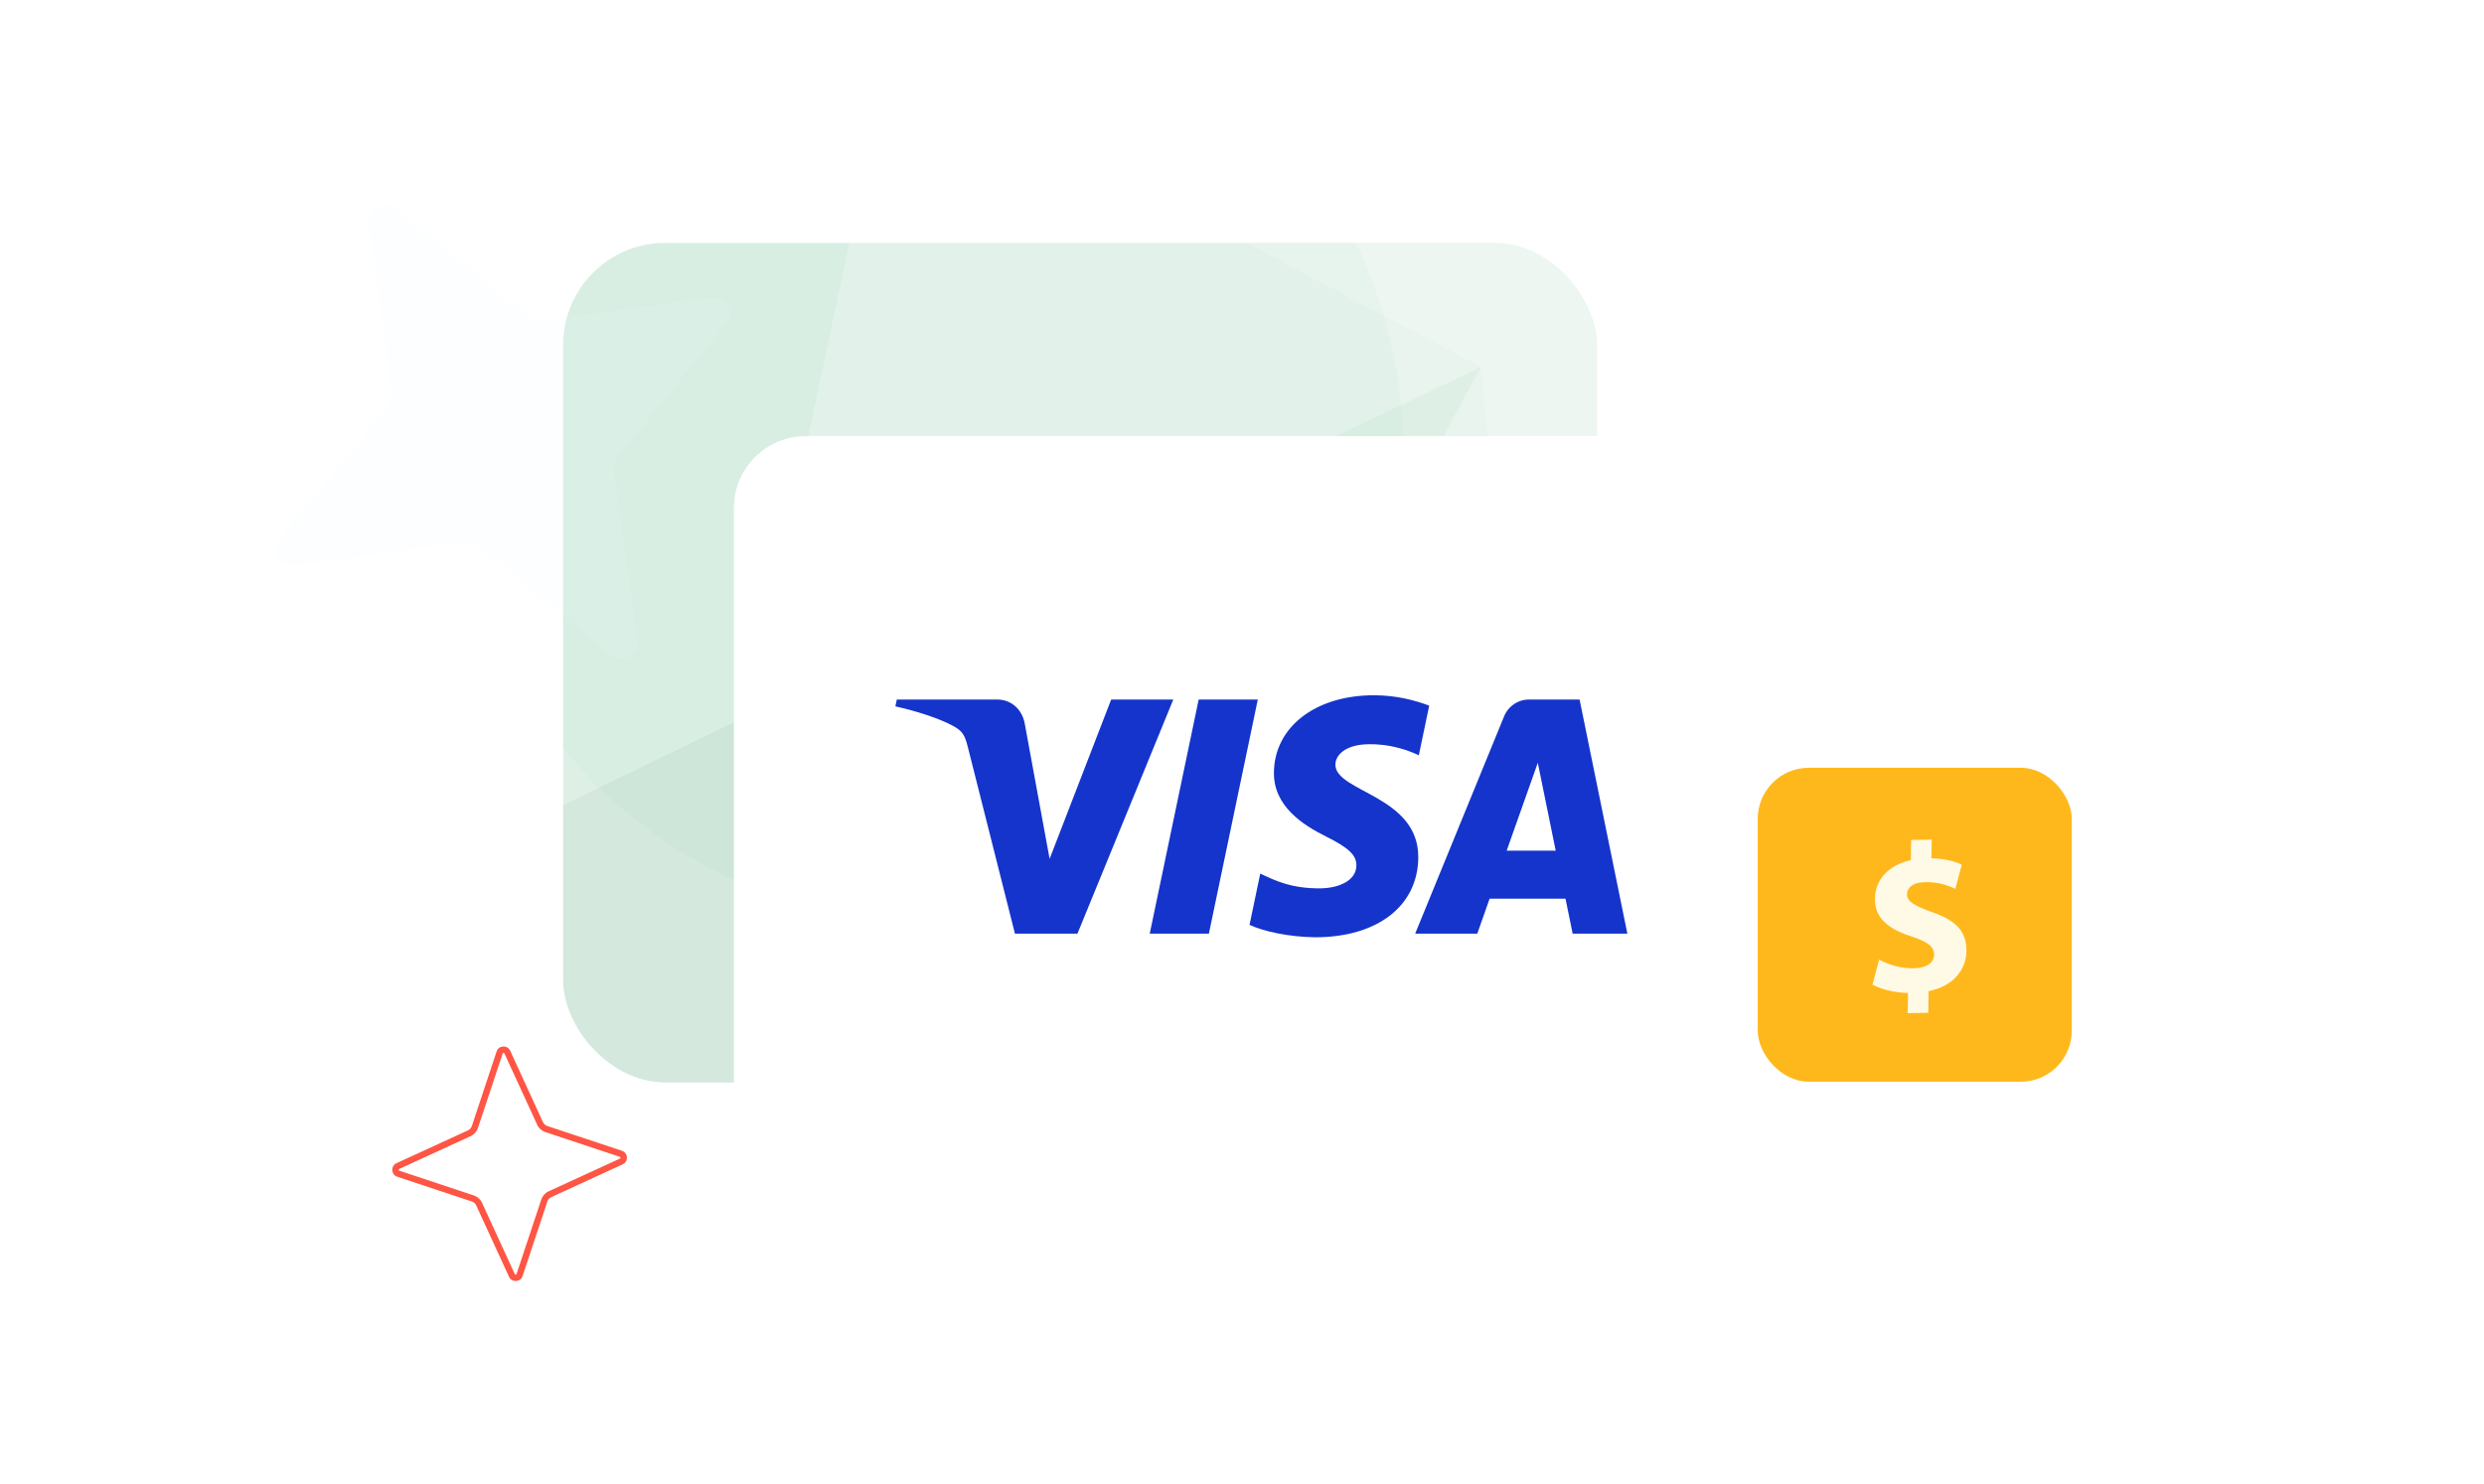 <svg width="900" height="538" viewBox="0 0 900 538" fill="none" xmlns="http://www.w3.org/2000/svg">
<path fill-rule="evenodd" clip-rule="evenodd" d="M197.569 410.287L197.558 410.284C196.276 409.844 195.204 408.904 194.633 407.649C194.632 407.647 194.631 407.645 194.63 407.643L182.753 381.786C182.753 381.785 182.752 381.784 182.752 381.783C182.703 381.68 182.654 381.644 182.622 381.626C182.577 381.601 182.509 381.581 182.425 381.586C182.341 381.59 182.275 381.618 182.234 381.648C182.203 381.67 182.161 381.71 182.127 381.811C182.127 381.811 182.127 381.811 182.127 381.811L173.147 408.845L173.144 408.855C172.704 410.137 171.764 411.21 170.509 411.781C170.507 411.782 170.505 411.783 170.503 411.783L144.646 423.66C144.645 423.66 144.644 423.661 144.643 423.661C144.54 423.71 144.504 423.76 144.486 423.792C144.461 423.836 144.441 423.905 144.446 423.988C144.451 424.072 144.478 424.138 144.508 424.18C144.531 424.21 144.57 424.252 144.67 424.286M144.672 424.286L171.705 433.266L171.715 433.27C172.998 433.709 174.07 434.65 174.641 435.905C174.642 435.907 174.643 435.908 174.644 435.91L186.52 461.767C186.521 461.768 186.521 461.769 186.522 461.77C186.57 461.873 186.62 461.909 186.652 461.927C186.697 461.952 186.765 461.972 186.849 461.967C186.933 461.963 186.999 461.935 187.04 461.905C187.071 461.883 187.113 461.843 187.147 461.742L196.126 434.708L196.13 434.698C196.569 433.416 197.509 432.344 198.764 431.773C198.766 431.772 198.768 431.771 198.771 431.77L224.627 419.893C224.628 419.893 224.629 419.892 224.63 419.892C224.733 419.843 224.769 419.794 224.788 419.761C224.813 419.717 224.833 419.648 224.828 419.565C224.823 419.481 224.795 419.415 224.765 419.373C224.743 419.343 224.704 419.301 224.602 419.267L197.569 410.287M225.603 421.99C227.789 420.973 227.597 417.826 225.332 417.072L198.308 408.096C197.604 407.854 197.034 407.344 196.736 406.688L184.85 380.811C183.833 378.625 180.686 378.816 179.933 381.081L170.956 408.105C170.715 408.81 170.204 409.38 169.548 409.677L143.671 421.563C141.485 422.58 141.677 425.727 143.941 426.481L170.966 435.457C171.67 435.699 172.24 436.209 172.538 436.866L184.423 462.742C185.44 464.929 188.587 464.737 189.341 462.472L198.318 435.448C198.559 434.743 199.07 434.173 199.726 433.876L225.603 421.99Z" fill="#FF5544"/>
<g clip-path="url(#clip0_11382_12918)">
<rect x="204" y="88" width="374.651" height="304.346" rx="37.003" fill="#F0F7F3"/>
<g filter="url(#filter0_f_11382_12918)">
<circle cx="336.898" cy="162.787" r="171.5" transform="rotate(90 336.898 162.787)" fill="#D5EFE2" fill-opacity="0.2"/>
</g>
<g filter="url(#filter1_f_11382_12918)">
<ellipse cx="564.562" cy="321.802" rx="113.5" ry="113.5" transform="rotate(90 564.562 321.802)" fill="#D5EFE2" fill-opacity="0.2"/>
</g>
<g opacity="0.12">
<path d="M271.467 258.883L348.173 334.546L292.962 426.03L110.123 337.205L271.467 258.883Z" fill="#007A3B"/>
<path d="M513.731 -71.345L442.435 83.062L322.429 19.328L513.731 -71.345Z" fill="#55BD8B"/>
<path d="M536.631 132.965L271.174 258.912L322.426 19.329L536.631 132.965Z" fill="#AADEC5"/>
<path d="M579.814 562.275L292.933 425.736L348.175 334.545L579.814 562.275Z" fill="#007A3B"/>
<path d="M579.488 562.014L400.144 385.497L536.632 132.963L579.488 562.014Z" fill="#AADEC5"/>
<path d="M536.633 132.964L705.223 53.012L579.519 562.307L536.633 132.964Z" fill="#D5EFE2"/>
<path d="M536.631 132.965L400.173 385.79L271.468 258.883L536.631 132.965Z" fill="#55BD8B"/>
<path d="M705.518 52.982L536.634 132.964L442.434 83.062L513.467 -71.022L705.518 52.982Z" fill="#D5EFE2"/>
<path d="M129.013 111.278L322.414 19.336L271.47 258.883L110.153 337.498L129.013 111.278Z" fill="#55BD8B"/>
</g>
</g>
<g filter="url(#filter2_d_11382_12918)">
<rect x="265.912" y="154.302" width="419.18" height="283.07" rx="26.034" fill="white"/>
</g>
<g clip-path="url(#clip1_11382_12918)">
<path d="M425.105 253.532L390.384 338.366H367.731L350.645 270.67C349.607 266.5 348.711 264.972 345.551 263.216C340.4 260.354 331.894 257.669 324.417 256.002L324.925 253.536H361.391C366.039 253.536 370.218 256.705 371.273 262.186L380.297 311.27L402.599 253.529H425.114L425.105 253.532ZM513.864 310.669C513.955 288.278 483.63 287.046 483.839 277.043C483.904 273.999 486.74 270.762 492.929 269.936C496 269.524 504.46 269.21 514.063 273.733L517.827 255.743C512.67 253.826 506.036 251.981 497.782 251.981C476.6 251.981 461.693 263.513 461.567 280.024C461.429 292.237 472.203 299.053 480.326 303.111C488.679 307.267 491.482 309.937 491.45 313.655C491.39 319.345 484.788 321.859 478.618 321.956C467.844 322.126 461.596 318.972 456.614 316.6L452.73 335.185C457.737 337.537 466.979 339.59 476.561 339.693C499.076 339.693 513.802 328.305 513.871 310.669M569.804 338.366H589.624L572.314 253.532H554.023C552.07 253.515 550.156 254.099 548.531 255.208C546.905 256.318 545.643 257.902 544.907 259.756L512.749 338.366H535.252L539.716 325.695H567.21L569.804 338.366ZM545.893 308.308L557.172 276.456L563.665 308.308H545.893ZM455.724 253.532L438.004 338.366H416.575L434.302 253.532H455.724Z" fill="#1434CB"/>
</g>
<path d="M222.493 170.098L230.913 232.11C231.616 237.308 225.589 240.731 221.466 237.401L172.964 197.837C171.742 196.83 170.123 196.374 168.498 196.579L106.457 205.011C101.256 205.715 97.833 199.69 101.166 195.569L140.759 147.079C141.766 145.857 142.223 144.239 142.018 142.615L133.598 80.603C132.895 75.405 138.923 71.982 143.046 75.312L191.547 114.876C192.77 115.883 194.389 116.339 196.013 116.134L258.055 107.702C263.255 106.998 266.678 113.023 263.346 117.144L223.753 165.634C222.745 166.856 222.288 168.474 222.493 170.098Z" fill="#EBF2FF" fill-opacity="0.1"/>
<rect x="636.863" y="278.261" width="113.783" height="113.783" rx="18.501" fill="#FFB81C"/>
<path d="M691.207 367.206L691.307 359.897C686.219 359.759 681.3 358.465 678.434 356.829L680.837 347.786C684.003 349.495 688.466 351.026 693.405 350.937C697.738 350.854 700.721 349.11 700.767 346.034C700.807 343.113 698.401 341.309 692.804 339.49C684.712 336.873 679.216 333.126 679.317 325.666C679.41 318.898 684.193 313.503 692.344 311.736L692.445 304.427L699.891 304.289L699.797 311.058C704.885 311.195 708.289 312.209 710.782 313.392L708.46 322.125C706.496 321.316 703.025 319.61 697.551 319.711C692.612 319.804 690.988 321.984 690.955 324.138C690.922 326.678 693.558 328.243 699.985 330.583C708.985 333.647 712.573 337.808 712.479 344.732C712.386 351.58 707.521 357.511 698.759 359.213L698.652 367.059L691.206 367.196L691.207 367.206Z" fill="#FFFAE5"/>
<path d="M648.986 109.403L650.173 129.157C650.272 130.813 648.291 131.749 647.07 130.602L632.719 116.975C632.357 116.628 631.858 116.446 631.341 116.472L611.586 117.659C609.93 117.758 608.994 115.777 610.142 114.556L623.768 100.205C624.115 99.843 624.297 99.344 624.271 98.827L623.084 79.072C622.985 77.416 624.966 76.48 626.187 77.628L640.538 91.254C640.9 91.601 641.399 91.783 641.916 91.757L661.671 90.57C663.327 90.471 664.263 92.452 663.115 93.673L649.489 108.025C649.142 108.386 648.96 108.886 648.986 109.403Z" fill="white"/>
<defs>
<filter id="filter0_f_11382_12918" x="69.398" y="-104.713" width="535" height="535" filterUnits="userSpaceOnUse" color-interpolation-filters="sRGB">
<feFlood flood-opacity="0" result="BackgroundImageFix"/>
<feBlend mode="normal" in="SourceGraphic" in2="BackgroundImageFix" result="shape"/>
<feGaussianBlur stdDeviation="48" result="effect1_foregroundBlur_11382_12918"/>
</filter>
<filter id="filter1_f_11382_12918" x="355.062" y="112.302" width="419" height="419" filterUnits="userSpaceOnUse" color-interpolation-filters="sRGB">
<feFlood flood-opacity="0" result="BackgroundImageFix"/>
<feBlend mode="normal" in="SourceGraphic" in2="BackgroundImageFix" result="shape"/>
<feGaussianBlur stdDeviation="48" result="effect1_foregroundBlur_11382_12918"/>
</filter>
<filter id="filter2_d_11382_12918" x="248.677" y="140.838" width="453.65" height="317.54" filterUnits="userSpaceOnUse" color-interpolation-filters="sRGB">
<feFlood flood-opacity="0" result="BackgroundImageFix"/>
<feColorMatrix in="SourceAlpha" type="matrix" values="0 0 0 0 0 0 0 0 0 0 0 0 0 0 0 0 0 0 127 0" result="hardAlpha"/>
<feOffset dy="3.77"/>
<feGaussianBlur stdDeviation="8.618"/>
<feComposite in2="hardAlpha" operator="out"/>
<feColorMatrix type="matrix" values="0 0 0 0 0 0 0 0 0 0 0 0 0 0 0 0 0 0 0.05 0"/>
<feBlend mode="normal" in2="BackgroundImageFix" result="effect1_dropShadow_11382_12918"/>
<feBlend mode="normal" in="SourceGraphic" in2="effect1_dropShadow_11382_12918" result="shape"/>
</filter>
<clipPath id="clip0_11382_12918">
<rect x="204" y="88" width="374.651" height="304.346" rx="37.003" fill="white"/>
</clipPath>
<clipPath id="clip1_11382_12918">
<rect width="265.207" height="87.712" fill="white" transform="translate(324.41 251.981)"/>
</clipPath>
</defs>
</svg>
